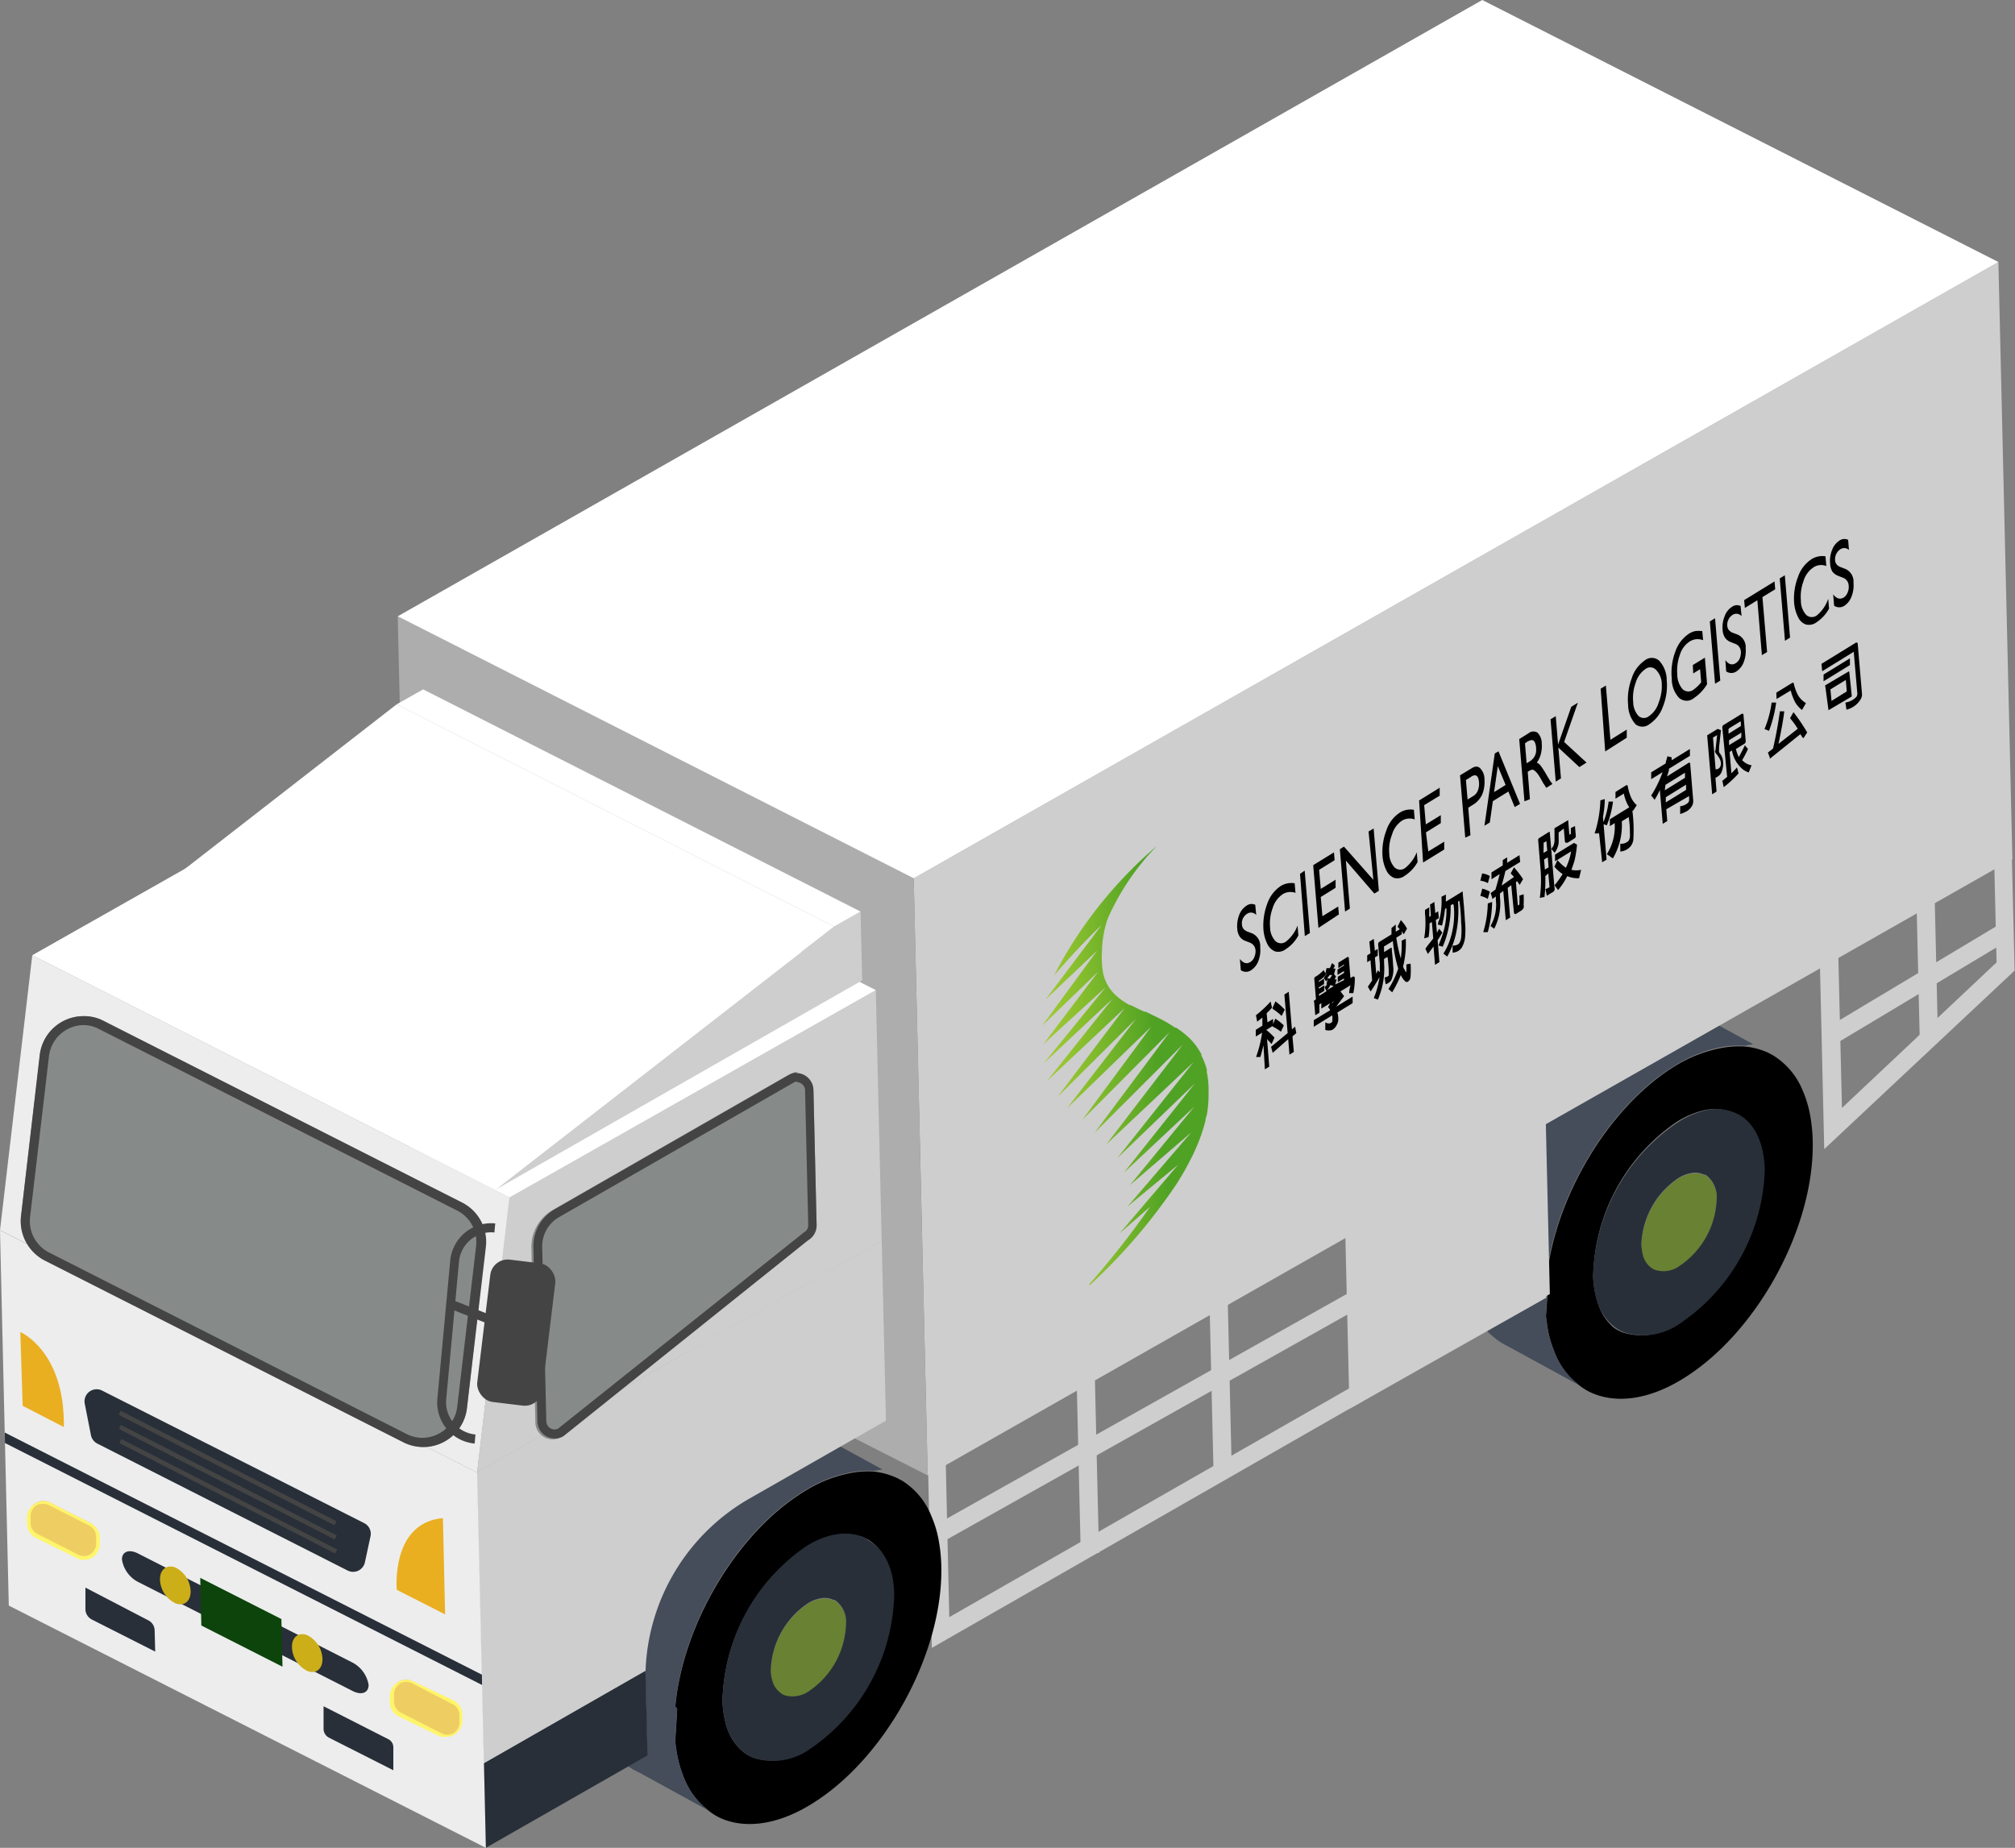 <svg xmlns="http://www.w3.org/2000/svg" xmlns:xlink="http://www.w3.org/1999/xlink" width="146.72" height="134.56" viewBox="0 0 146.72 134.56">
  <rect x="0" y="0" width="146.72" height="134.56" fill="#808080" stroke="none"/>
  <defs>
    <linearGradient id="新增漸層色票_3" data-name="新增漸層色票 3" x1="-333.11" y1="-620.75" x2="-319.44" y2="-620.75" gradientTransform="matrix(0.83, -0.51, 0.1, 1.15, 411.32, 626.48)" gradientUnits="userSpaceOnUse">
      <stop offset="0.01" stop-color="#c0da38"/>
      <stop offset="0.19" stop-color="#b1d235"/>
      <stop offset="0.56" stop-color="#88be2e"/>
      <stop offset="1" stop-color="#50a224"/>
    </linearGradient>
  </defs>
  <title>box-pic-3</title>
  <g id="圖層_2" data-name="圖層 2">
    <g id="圖層_1-2" data-name="圖層 1">
      <g>
        <g>
          <path d="M112.57,95.82c0,.28.06.53.1.79a7.86,7.86,0,0,0,.47,1.72,5.46,5.46,0,0,0,1.93,2.61,4.17,4.17,0,0,0,1.05.58c1.74.67,4,.37,6.4-1.11,5.38-3.29,9.62-11,9.47-17.34a11.94,11.94,0,0,0-.17-1.76,8.12,8.12,0,0,0-.56-1.9,5.39,5.39,0,0,0-2.14-2.55l0,0-.33-.18a5.21,5.21,0,0,0-1.73-.47,6.92,6.92,0,0,0-1.79.12A10,10,0,0,0,122,77.61c-4.92,3-8.88,9.76-9.4,15.7l.14.17Zm3.44-3a13.94,13.94,0,0,1,6.07-11.12,6.44,6.44,0,0,1,2-.85h0a3.44,3.44,0,0,1,2.25.24l.22.11,0,0c1.09.66,1.77,2,1.82,4a14,14,0,0,1-6.08,11.12,4.64,4.64,0,0,1-4.1.72,2.61,2.61,0,0,1-.68-.36A3.66,3.66,0,0,1,116.39,95a4,4,0,0,1-.17-.56A6.78,6.78,0,0,1,116,92.82Z"/>
          <path d="M106.39,91.55v.54a8.3,8.3,0,0,0,.12,1,6.26,6.26,0,0,0,2.78,4.67l.26.15.51.27,5,2.73a5.46,5.46,0,0,1-1.93-2.61,7.86,7.86,0,0,1-.47-1.72c0-.26-.06-.51-.1-.79l.15-2.34-.14-.17c.52-5.94,4.48-12.7,9.4-15.7a10,10,0,0,1,3.25-1.31,6.92,6.92,0,0,1,1.79-.12l.65-.11-4.32-2.36a4.4,4.4,0,0,0-1.14-.63h0a6.34,6.34,0,0,0-4.63.27l-2.79,1.59a22.64,22.64,0,0,0-8.21,13.88l.44.23-.44-.18c-.08.52-.14,1.06-.17,1.56A10.46,10.46,0,0,0,106.39,91.55Z" fill="#454d5a"/>
          <path d="M119.52,90.68a3.24,3.24,0,0,0,.16.95,1.7,1.7,0,0,0,.55.74,1.77,1.77,0,0,0,.3.16,2,2,0,0,0,1.8-.32A6.12,6.12,0,0,0,125,87.34a2,2,0,0,0-.81-1.75h0l-.1,0a1.53,1.53,0,0,0-1-.11,2.61,2.61,0,0,0-.92.38A6.08,6.08,0,0,0,119.52,90.68Z" fill="#688132"/>
          <path d="M116,92.82a6.78,6.78,0,0,0,.21,1.63,4,4,0,0,0,.17.56,3.66,3.66,0,0,0,1.25,1.67,2.61,2.61,0,0,0,.68.36,4.64,4.64,0,0,0,4.1-.72A14,14,0,0,0,128.5,85.2c-.05-2-.73-3.33-1.82-4l0,0-.22-.11a3.44,3.44,0,0,0-2.25-.24h0a6.44,6.44,0,0,0-2,.85A13.94,13.94,0,0,0,116,92.82Zm3.51-2.14a6.08,6.08,0,0,1,2.66-4.87,2.61,2.61,0,0,1,.92-.38,1.53,1.53,0,0,1,1,.11l.1,0h0a2,2,0,0,1,.81,1.75,6.12,6.12,0,0,1-2.67,4.87,2,2,0,0,1-1.8.32,1.77,1.77,0,0,1-.3-.16,1.7,1.7,0,0,1-.55-.74A3.24,3.24,0,0,1,119.52,90.68Z" fill="#282f39"/>
        </g>
        <polygon points="67.55 107.44 146.53 62.56 145.51 19.08 66.53 63.96 67.55 107.44" fill="#cecece"/>
        <polygon points="98.26 102.59 112.59 94.5 112.29 81.86 97.96 89.96 98.26 102.59" fill="#cecece"/>
        <path d="M111.27,82.05l.27,11.44L69.12,117.76l-.26-11.44,42.41-24.27m1.28-2.26-45,25.77L67.85,120l45-25.77-.34-14.46Z" fill="#cecece"/>
        <polygon points="67.55 107.44 29.98 88.36 28.96 44.88 66.53 63.96 67.55 107.44" fill="#adadad"/>
        <polygon points="107.93 0 145.51 19.08 66.53 63.96 28.96 44.88 107.93 0" fill="#fff"/>
        <path d="M49.17,126.79c0,.28.06.53.1.78a8.56,8.56,0,0,0,.47,1.73,5.57,5.57,0,0,0,1.93,2.61,4,4,0,0,0,1,.57c1.74.68,4,.38,6.4-1.1,5.38-3.29,9.62-11,9.47-17.34a11.81,11.81,0,0,0-.17-1.76,8,8,0,0,0-.56-1.9,5.35,5.35,0,0,0-2.13-2.56l0,0-.34-.18a5.42,5.42,0,0,0-1.72-.48,6.47,6.47,0,0,0-1.79.13,9.65,9.65,0,0,0-3.25,1.31c-4.93,3-8.88,9.75-9.41,15.7l.14.17Zm3.44-3a14,14,0,0,1,6.07-11.13,6.18,6.18,0,0,1,2-.84l.05,0A3.57,3.57,0,0,1,63,112l.22.12h0c1.09.67,1.77,2,1.82,4A14,14,0,0,1,59,127.29a4.68,4.68,0,0,1-4.1.72,2.88,2.88,0,0,1-.69-.37A3.68,3.68,0,0,1,53,126a3.86,3.86,0,0,1-.17-.55A6.78,6.78,0,0,1,52.61,123.79Z"/>
        <path d="M43,122.51l0,.55a8.33,8.33,0,0,0,.11,1,6.24,6.24,0,0,0,2.78,4.66l.26.16.51.26,5,2.74a5.57,5.57,0,0,1-1.93-2.61,8.56,8.56,0,0,1-.47-1.73c0-.25-.06-.5-.1-.78l.15-2.34-.14-.17c.53-6,4.48-12.71,9.41-15.7a9.65,9.65,0,0,1,3.25-1.31,6.47,6.47,0,0,1,1.79-.13l.64-.1L60,104.68a4.67,4.67,0,0,0-1.15-.64h0a6.45,6.45,0,0,0-4.63.27l-2.79,1.59a22.66,22.66,0,0,0-8.21,13.89l.44.23a4.07,4.07,0,0,0-.44-.18A14,14,0,0,0,43,121.4,8.23,8.23,0,0,0,43,122.51Z" fill="#454d5a"/>
        <path d="M56.12,121.65a2.93,2.93,0,0,0,.17.95,1.59,1.59,0,0,0,.55.73,1.1,1.1,0,0,0,.29.17,2.08,2.08,0,0,0,1.8-.32,6.11,6.11,0,0,0,2.67-4.87,1.94,1.94,0,0,0-.81-1.75h0l-.09,0a1.5,1.5,0,0,0-1-.11,2.5,2.5,0,0,0-.92.38A6.11,6.11,0,0,0,56.12,121.65Z" fill="#688132"/>
        <path d="M52.61,123.79a6.78,6.78,0,0,0,.21,1.63A3.86,3.86,0,0,0,53,126a3.68,3.68,0,0,0,1.25,1.67,2.88,2.88,0,0,0,.69.37,4.68,4.68,0,0,0,4.1-.72,14,14,0,0,0,6.07-11.12c0-2-.73-3.33-1.82-4h0L63,112a3.57,3.57,0,0,0-2.25-.24l-.05,0a6.18,6.18,0,0,0-2,.84A14,14,0,0,0,52.61,123.79Zm3.51-2.14a6.11,6.11,0,0,1,2.66-4.87,2.5,2.5,0,0,1,.92-.38,1.5,1.5,0,0,1,1,.11l.09,0h0a1.94,1.94,0,0,1,.81,1.75,6.11,6.11,0,0,1-2.67,4.87,2.08,2.08,0,0,1-1.8.32,1.1,1.1,0,0,1-.29-.17,1.59,1.59,0,0,1-.55-.73A2.93,2.93,0,0,1,56.12,121.65Z" fill="#282f39"/>
        <polygon points="34.74 107.23 64.2 90.36 63.77 72.1 37.1 87.2 34.74 107.23" fill="#cecece"/>
        <polygon points="34.74 107.23 0 89.58 2.35 69.56 37.1 87.2 34.74 107.23" fill="#ededed"/>
        <polygon points="29.03 54.45 63.77 72.1 37.1 87.2 2.35 69.56 29.03 54.45" fill="#fff"/>
        <g>
          <polygon points="36.07 86.64 62.78 71.39 62.66 66.38 60.73 67.47 36.07 86.64" fill="#cecece"/>
          <polygon points="36.07 86.64 4.22 70.46 28.88 51.29 60.73 67.47 36.07 86.64" fill="#fff"/>
          <polygon points="30.81 50.2 62.66 66.38 60.73 67.47 28.88 51.29 30.81 50.2" fill="#fff"/>
        </g>
        <path d="M64.2,90.35l.31,13.1-9.93,5.67A15.06,15.06,0,0,0,47,122.53l.12,5.28-11.77,6.75-.64-27.33Z" fill="#cecece"/>
        <polygon points="35.38 134.56 0.64 116.92 0 89.59 34.74 107.23 35.38 134.56" fill="#ededed"/>
        <g>
          <path d="M29.32,105,3.26,91.79a3.23,3.23,0,0,1-1.73-3.23L2.91,76.82a3.2,3.2,0,0,1,4.63-2.48L33.6,87.57a3.2,3.2,0,0,1,1.73,3.22L34,102.54A3.21,3.21,0,0,1,29.32,105Z" fill="#868b89"/>
          <path d="M6,74.65a2.41,2.41,0,0,1,1.2.28L33.3,88.16a2.56,2.56,0,0,1,1.37,2.56l-1.38,11.74a2.56,2.56,0,0,1-2.47,2.24,2.51,2.51,0,0,1-1.2-.27L3.56,91.2a2.56,2.56,0,0,1-1.37-2.56L3.57,76.89A2.56,2.56,0,0,1,6,74.65M6,74a3.21,3.21,0,0,0-3.11,2.83L1.53,88.56a3.23,3.23,0,0,0,1.73,3.23L29.32,105A3.2,3.2,0,0,0,34,102.54l1.38-11.75a3.2,3.2,0,0,0-1.73-3.22L7.54,74.34A3,3,0,0,0,6,74Z" fill="#444"/>
        </g>
        <g>
          <path d="M58.83,90.32,40.88,104.64a1.26,1.26,0,0,1-1.9-1.06l-.29-12.7a3.1,3.1,0,0,1,1.56-2.77l17.09-9.8a1.26,1.26,0,0,1,1.89,1.07l.23,9.81A1.26,1.26,0,0,1,58.83,90.32Z" fill="#868b89"/>
          <path d="M58,78.81a.6.6,0,0,1,.62.58l.23,9.82a.59.59,0,0,1-.31.53l0,0,0,0-17.9,14.29a.54.54,0,0,1-.25.06.6.6,0,0,1-.61-.59l-.3-12.69a2.45,2.45,0,0,1,1.23-2.18l17.09-9.8a.57.57,0,0,1,.28-.08m0-.67a1.29,1.29,0,0,0-.59.17l-17.09,9.8a3.1,3.1,0,0,0-1.56,2.77l.29,12.7a1.27,1.27,0,0,0,1.3,1.23,1.24,1.24,0,0,0,.6-.17L58.83,90.32a1.26,1.26,0,0,0,.63-1.13l-.23-9.81a1.27,1.27,0,0,0-1.3-1.24Z" fill="#444"/>
        </g>
        <path d="M34.56,105.12l.06-.66a2.36,2.36,0,0,1-2.13-2.57l.93-10A2.35,2.35,0,0,1,36,89.75l.06-.66a3,3,0,0,0-3.28,2.73l-.93,10A3,3,0,0,0,34.56,105.12Z" fill="#444"/>
        <rect x="33.78" y="94.07" width="0.66" height="2.82" transform="translate(-67.22 92.01) rotate(-68.38)" fill="#444"/>
        <rect x="35.21" y="91.81" width="4.77" height="10.44" rx="1.28" ry="1.28" transform="translate(63.24 197.89) rotate(-173.09)" fill="#444"/>
        <polygon points="35.38 134.56 47.15 127.83 47 121.67 35.24 128.4 35.38 134.56" fill="#282f39"/>
        <path d="M28.64,128.91l-4.7-2.38a.73.73,0,0,1-.38-.6l0-1.68,4.7,2.39a.66.66,0,0,1,.38.6Z" fill="#282f39"/>
        <g>
          <path d="M32,126.31l-2.91-1.47a1.09,1.09,0,0,1-.59-.93v-.48a1.07,1.07,0,0,1,1.55-1L33,123.93a1.06,1.06,0,0,1,.58.92v.49A1.05,1.05,0,0,1,32,126.31Z" fill="#eece63"/>
          <path d="M32,126.43,29.05,125a1.18,1.18,0,0,1-.66-1v-.48a1.17,1.17,0,0,1,.56-1,1.19,1.19,0,0,1,1.18-.06L33,123.81a1.19,1.19,0,0,1,.66,1v.49a1.2,1.2,0,0,1-.56,1,1.14,1.14,0,0,1-.61.18A1.16,1.16,0,0,1,32,126.43Zm-2.88-3.82a.92.92,0,0,0-.43.81v.49a.92.92,0,0,0,.51.81l2.91,1.48h0a.92.92,0,0,0,.92,0,.91.91,0,0,0,.43-.81v-.48a.91.91,0,0,0-.51-.81L30,122.57a.86.86,0,0,0-.44-.1A.92.92,0,0,0,29.08,122.61Z" fill="#fff56a"/>
        </g>
        <g>
          <path d="M5.6,113.31l-2.92-1.48a1.07,1.07,0,0,1-.58-.92v-.49a1.06,1.06,0,0,1,1.55-1l2.91,1.48a1.06,1.06,0,0,1,.58.92v.49A1.06,1.06,0,0,1,5.6,113.31Z" fill="#eece63"/>
          <path d="M5.54,113.43,2.63,112a1.19,1.19,0,0,1-.66-1v-.48a1.17,1.17,0,0,1,.56-1,1.19,1.19,0,0,1,1.18-.06l2.91,1.48a1.2,1.2,0,0,1,.65,1l0,.48a1.2,1.2,0,0,1-.56,1,1.23,1.23,0,0,1-.61.18A1.14,1.14,0,0,1,5.54,113.43Zm-2.88-3.82a1,1,0,0,0-.44.81v.49a.92.92,0,0,0,.52.8l2.91,1.48h0a.9.9,0,0,0,.91,0,.91.91,0,0,0,.44-.81v-.48a.91.91,0,0,0-.51-.81l-2.91-1.48a.87.87,0,0,0-.45-.1A.92.92,0,0,0,2.66,109.61Z" fill="#fff56a"/>
        </g>
        <path d="M26.84,122.7c0,.57-.51.77-1.16.44l-15.6-7.93a2.22,2.22,0,0,1-1.2-1.65c0-.57.51-.77,1.16-.44l15.59,7.93A2.24,2.24,0,0,1,26.84,122.7Z" fill="#282f39"/>
        <path d="M11.3,120.27l-4.62-2.34a.86.86,0,0,1-.46-.73l0-1.59L10.81,118a.83.83,0,0,1,.45.73Z" fill="#282f39"/>
        <path d="M21.26,119.93a2,2,0,0,0,1.12,1.75c.61.25,1.1-.13,1.1-.86a2,2,0,0,0-1.12-1.75C21.75,118.83,21.25,119.21,21.26,119.93Z" fill="#ccae19"/>
        <path d="M11.65,115a2,2,0,0,0,1.12,1.75c.62.25,1.11-.13,1.11-.86a2,2,0,0,0-1.12-1.75C12.14,113.91,11.65,114.29,11.65,115Z" fill="#ccae19"/>
        <polygon points="20.57 121.37 14.66 118.37 14.58 114.9 20.49 117.9 20.57 121.37" fill="#0c440c"/>
        <polygon points="35.09 121.95 35.1 122.7 0.36 105.08 0.35 104.32 35.09 121.95" fill="#282f39"/>
        <path d="M7.08,105.12l18.24,9.25a.88.88,0,0,0,1.25-.6l.4-1.86a.87.87,0,0,0-.46-1L7.43,101.26a.88.88,0,0,0-1.26.95l.45,2.29A.89.89,0,0,0,7.08,105.12Z" fill="#282f39"/>
        <rect x="16.41" y="98.08" width="0.33" height="17.65" transform="translate(-86.14 72.94) rotate(-62.89)" fill="#444"/>
        <rect x="16.43" y="99.11" width="0.33" height="17.65" transform="translate(-87.05 73.52) rotate(-62.89)" fill="#444"/>
        <rect x="16.46" y="100.14" width="0.33" height="17.65" transform="translate(-87.95 74.1) rotate(-62.89)" fill="#444"/>
        <path d="M32.41,117.56l-3.52-1.79s-.45-4.89,3.36-5.22Z" fill="#e9af21"/>
        <path d="M4.65,103.92l-3-1.55L1.48,97S4.73,98.37,4.65,103.92Z" fill="#e9af21"/>
        <path d="M145.21,62.94l.17,7.14-11.26,10.6-.27-11.28,11.36-6.46m1.27-2.26-14,8,.35,15,13.86-13-.24-10Z" fill="#cecece"/>
        <rect x="65.34" y="98.68" width="49.93" height="1.33" transform="translate(-37.08 56.95) rotate(-29.32)" fill="#cecece"/>
        <rect x="132.29" y="71.03" width="14.57" height="1.33" transform="translate(-17 81.93) rotate(-30.93)" fill="#cecece"/>
        <rect x="88.21" y="94.57" width="1.33" height="12.71" transform="translate(-2.35 2.11) rotate(-1.35)" fill="#cecece"/>
        <rect x="139.65" y="64.8" width="1.33" height="10.84" transform="translate(-1.61 3.31) rotate(-1.35)" fill="#cecece"/>
        <rect x="78.53" y="100.4" width="1.33" height="12.71" transform="translate(-2.48 1.89) rotate(-1.35)" fill="#cecece"/>
        <g>
          <g>
            <g>
              <path d="M91,68.64l-.31-.12a.87.87,0,0,1-.43-.33,1.16,1.16,0,0,1-.17-.56,2.21,2.21,0,0,1,.14-1,1.35,1.35,0,0,1,.54-.68.61.61,0,0,1,.63-.06l.07.74a.5.5,0,0,0-.66-.09.81.81,0,0,0-.38.78.55.55,0,0,0,.12.33.72.72,0,0,0,.31.2l.32.12a1,1,0,0,1,.58,1,2.18,2.18,0,0,1-.13,1,1.38,1.38,0,0,1-.53.68.66.66,0,0,1-.75,0l-.07-.82c.25.32.5.39.77.22a.72.72,0,0,0,.28-.35,1.08,1.08,0,0,0,.09-.5A.64.64,0,0,0,91,68.64Z"/>
              <path d="M94.48,67.4l.06.72a2.69,2.69,0,0,1-.92,1,.89.89,0,0,1-.78.16,1.08,1.08,0,0,1-.56-.54,2.83,2.83,0,0,1-.28-1,4.48,4.48,0,0,1,.27-1.92,2.53,2.53,0,0,1,1-1.31,1.48,1.48,0,0,1,1-.19l.06.7a1.07,1.07,0,0,0-.94.1,1.88,1.88,0,0,0-.72,1,3.23,3.23,0,0,0-.19,1.42,1.48,1.48,0,0,0,.4,1,.6.6,0,0,0,.79,0A2.71,2.71,0,0,0,94.48,67.4Z"/>
              <path d="M94.66,63.63,95,63.4l.38,4.54-.37.23Z"/>
              <path d="M95.62,63l1.51-.93.05.57-1.13.7.12,1.39,1.08-.67,0,.59-1.08.67.12,1.4,1.15-.71.05.58L96,67.57Z"/>
              <path d="M99.65,60.55l.37-.22.38,4.54-.33.2L98,62.67l.29,3.49-.35.22-.38-4.54.3-.19L100,64.07Z"/>
              <path d="M103.16,62.06l.06.71a2.75,2.75,0,0,1-.93,1,.89.89,0,0,1-.78.16,1.08,1.08,0,0,1-.56-.54,2.88,2.88,0,0,1-.28-1,4.41,4.41,0,0,1,.28-1.93,2.44,2.44,0,0,1,1-1.3,1.44,1.44,0,0,1,1-.19l.06.7a1.07,1.07,0,0,0-.94.1,1.82,1.82,0,0,0-.71,1,3.07,3.07,0,0,0-.2,1.41,1.49,1.49,0,0,0,.4,1,.6.6,0,0,0,.79,0A2.8,2.8,0,0,0,103.16,62.06Z"/>
              <path d="M103.33,58.29l1.5-.93,0,.58-1.13.69.12,1.4,1.09-.67,0,.58-1.08.67L104,62l1.16-.71,0,.57-1.54.95Z"/>
              <path d="M106.69,61l-.38-4.54.84-.51c.25-.16.47-.17.63,0a1.12,1.12,0,0,1,.31.79,2.52,2.52,0,0,1-.06.78,1.66,1.66,0,0,1-.28.63,1.72,1.72,0,0,1-.56.49l-.28.18.16,2Zm.44-4.44-.39.24.12,1.42.41-.25a.81.81,0,0,0,.34-.41,1.31,1.31,0,0,0,.08-.61C107.65,56.48,107.46,56.35,107.13,56.55Z"/>
              <path d="M108.84,54.87l.27-.16,1.57,3.83-.39.23-.46-1.13-1.13.7-.22,1.55-.39.24Zm.79,2.29-.57-1.37-.27,1.89Z"/>
              <path d="M111,58.35l-.38-4.53.66-.41a.57.57,0,0,1,.67-.06,1.1,1.1,0,0,1,.31.79,2.33,2.33,0,0,1-.06.75,1.72,1.72,0,0,1-.3.64.77.77,0,0,1,.29.24,5.73,5.73,0,0,1,.41.64l.27.45.17.23-.45.28-.14-.22s0,0,0,0l-.09-.13-.14-.26-.16-.27a1.84,1.84,0,0,0-.25-.31.48.48,0,0,0-.2-.13s-.15,0-.27.09l-.1.06.16,2Zm.15-4.29-.11.07.12,1.45.15-.09a1.18,1.18,0,0,0,.38-.33,1,1,0,0,0,.15-.36,1.53,1.53,0,0,0,0-.43,1,1,0,0,0-.1-.35.25.25,0,0,0-.21-.13A1,1,0,0,0,111.13,54.06Z"/>
              <path d="M114.41,51.47l.48-.3-1,2.86,1.63,1.5-.52.33-1.53-1.42.19,2.24-.38.24-.38-4.54.38-.23.17,2.07Z"/>
            </g>
            <g>
              <path d="M116.55,50.15l.38-.23.33,3.95,1.19-.74,0,.59-1.57,1Z"/>
              <path d="M119.74,48.11a.81.81,0,0,1,1.07,0,2.1,2.1,0,0,1,.55,1.42,4.1,4.1,0,0,1-.27,1.91,2.54,2.54,0,0,1-1,1.3.8.8,0,0,1-1,0,2.14,2.14,0,0,1-.54-1.41,4.32,4.32,0,0,1,.26-1.93A2.45,2.45,0,0,1,119.74,48.11Zm.07.61a1.84,1.84,0,0,0-.71,1,3.2,3.2,0,0,0-.18,1.42,1.54,1.54,0,0,0,.39,1,.59.59,0,0,0,.77,0,1.82,1.82,0,0,0,.7-1A3.2,3.2,0,0,0,121,49.8a1.49,1.49,0,0,0-.4-1A.57.57,0,0,0,119.81,48.72Z"/>
              <path d="M123.26,48.43l.88-.54.16,1.93a3.14,3.14,0,0,1-.94,1,.83.83,0,0,1-1.1,0,2,2,0,0,1-.53-1.38,4.42,4.42,0,0,1,.26-2,2.54,2.54,0,0,1,1-1.3,1.41,1.41,0,0,1,.43-.18,1.82,1.82,0,0,1,.53,0l.06.66a1.07,1.07,0,0,0-1,.11,1.75,1.75,0,0,0-.69.95,3.36,3.36,0,0,0-.19,1.44,1.62,1.62,0,0,0,.4,1.08.62.62,0,0,0,.81,0,2.51,2.51,0,0,0,.53-.52l0,0-.08-.95-.5.31Z"/>
              <path d="M124.5,45.25l.38-.23.38,4.54-.38.23Z"/>
              <path d="M126.34,46.88l-.31-.12a.92.92,0,0,1-.43-.33,1.16,1.16,0,0,1-.17-.56,2.11,2.11,0,0,1,.15-1,1.33,1.33,0,0,1,.53-.68.61.61,0,0,1,.63-.06l.07.74a.5.5,0,0,0-.66-.09.78.78,0,0,0-.29.33.81.81,0,0,0-.09.45.55.55,0,0,0,.12.33.72.72,0,0,0,.31.2l.32.12a1,1,0,0,1,.59,1,2.32,2.32,0,0,1-.14,1,1.38,1.38,0,0,1-.53.68.66.66,0,0,1-.75,0l-.06-.82c.24.32.49.39.76.22a.73.73,0,0,0,.29-.35,1.22,1.22,0,0,0,.08-.5A.64.64,0,0,0,126.34,46.88Z"/>
              <path d="M127,43.7l2.21-1.36.05.57-.93.57.34,4-.38.23-.33-4-.91.56Z"/>
              <path d="M129.59,42.12l.37-.23.38,4.54-.37.23Z"/>
              <path d="M133.12,43.6l.06.72a2.81,2.81,0,0,1-.92,1,.91.91,0,0,1-.78.15,1,1,0,0,1-.56-.54,2.78,2.78,0,0,1-.28-1,4.34,4.34,0,0,1,.28-1.92,2.48,2.48,0,0,1,1-1.3,1.49,1.49,0,0,1,1-.2l.06.71a1,1,0,0,0-.94.1,1.81,1.81,0,0,0-.72,1,3.25,3.25,0,0,0-.19,1.42,1.51,1.51,0,0,0,.4,1.05.61.61,0,0,0,.79,0A2.68,2.68,0,0,0,133.12,43.6Z"/>
              <path d="M134.17,42.06l-.31-.12a1,1,0,0,1-.44-.32,1.24,1.24,0,0,1-.16-.57,2.1,2.1,0,0,1,.14-1,1.38,1.38,0,0,1,.53-.68.63.63,0,0,1,.64-.06l.06.74A.5.5,0,0,0,134,40a.85.85,0,0,0-.29.33.91.91,0,0,0-.09.45.55.55,0,0,0,.12.33.77.77,0,0,0,.32.2l.31.12a1,1,0,0,1,.59,1,2.19,2.19,0,0,1-.14,1,1.37,1.37,0,0,1-.52.68.68.68,0,0,1-.75,0l-.07-.83c.24.32.5.39.77.23a.75.75,0,0,0,.28-.36,1,1,0,0,0,.08-.5A.64.64,0,0,0,134.17,42.06Z"/>
            </g>
          </g>
          <path d="M87.87,78.07h0a1.17,1.17,0,0,0,0-.2,5,5,0,0,0-.39-1,.26.26,0,0,0,0-.09,4.55,4.55,0,0,0-.79-1.1.34.34,0,0,0-.06-.06,6.5,6.5,0,0,0-1-.79l-.07,0a9.69,9.69,0,0,0-1-.6l-.14-.07-1-.49-.1,0c-.33-.15-.65-.31-1-.48l-.07,0a5.53,5.53,0,0,1-.87-.59l0,0a3.52,3.52,0,0,1-.61-.67l0,0a3.17,3.17,0,0,1-.46-1.11.13.13,0,0,1,0-.06,3.79,3.79,0,0,1-.07-.6,5.14,5.14,0,0,1,0-.88s0-.08,0-.12A7.9,7.9,0,0,1,80.62,67l.07-.18a17.92,17.92,0,0,1,3.55-5.22,31.33,31.33,0,0,0-7.49,9.43s1.85-2.16,3.45-3.65l-4.07,5.41,3.76-3.57-4,5.47,4.08-3.94-4,5.29,4.54-4.15L76,77.43l5-4.69-4.78,6,5.67-5.33L77,79.88l5.7-5.67-5,6.49,6.11-5.92-5,6.77,6.35-6.38-5.46,7.32,6.42-6.42-5.57,7.27,6.36-6-5.56,7L87,78.9l-5.17,6.5,5.13-4.81-4.69,5.72,4.46-3.84-4.64,5.4,3.7-3.06-4.26,5,2.22-1.94a62.7,62.7,0,0,1-4.47,5.69l.1,0a41.21,41.21,0,0,0,6.26-7.3,18.53,18.53,0,0,0,1.06-1.85c.1-.19.2-.38.28-.57l.06-.14a11.92,11.92,0,0,0,.74-2.12c0-.14.07-.29.1-.43A8.46,8.46,0,0,0,88,79.57c0-.1,0-.2,0-.3A6,6,0,0,0,87.87,78.07Z" fill="url(#新增漸層色票_3)"/>
          <g>
            <path d="M92.26,75.67l.16,2-.32.2L92,76.11c-.08.34-.16.63-.23.86l-.31,0a9.17,9.17,0,0,0,.44-1.77l-.46.28,0-.49.48-.3,0-.59-.38.3-.09-.47a8.34,8.34,0,0,0,1.07-1l.1.45a4.89,4.89,0,0,1-.39.4l.06.67.41-.25,0,.49L92.2,75V75a4.48,4.48,0,0,1,.6.56l-.21.47Zm1.54,0-1.13,1-.12-.44,1.21-1-.24-2.81.32-.2.23,2.74.23-.2.09.47-.28.24.1,1.13-.32.2Zm-1.14-1,.2-.49a3.57,3.57,0,0,1,.62.49l-.21.46A3.37,3.37,0,0,0,92.66,74.75Zm0-1.28.21-.47a5.18,5.18,0,0,1,.68.6l-.23.46A3.92,3.92,0,0,0,92.67,73.47Z"/>
            <path d="M97.86,71.37l0-.12-.45.27,0-.39.45-.28v-.14l-.47.28,0-.39.47-.29v-.07s0,0,0,0l-.41.26,0-.4.68-.42s.07,0,.08.06l.12,1.48.19-.11c.08,0,.13,0,.13.14a5.18,5.18,0,0,1-.11,1.07h-.3q0-.24.09-.54s0-.07-.05,0l-2.21,1.36s0,0,0,.06l0,.55-.3.18-.08-.95a.1.1,0,0,1,0-.12l.13-.09-.12-1.47a.15.15,0,0,1,.08-.17,2.52,2.52,0,0,0,.6-.49l.17.32a1.77,1.77,0,0,1-.52.46s0,0,0,.08v0l.38-.24,0,.4-.38.24V72l.4-.25,0,.4-.39.24v.13l.55-.34-.14-.3a1.8,1.8,0,0,0,.19-.2h-.06l.09-.37a1,1,0,0,1-.12.15l-.16-.26.21-.28h-.1l.09-.42.24,0c.06-.12.11-.25.16-.37l.2.17c0,.09-.07.16-.1.24a.33.33,0,0,1,.15,0l-.1.4.14.17-.1.21.15,0-.11.37ZM97,73.94l-1.34.83,0-.48,1.2-.73a1,1,0,0,0-.16-.22l.16-.29-.65.4,0-.45,1.37-.84.29.38-.58.77,1.2-.74,0,.48-1.11.68a1.51,1.51,0,0,1,.06.59.82.82,0,0,1-.11.32A.8.8,0,0,1,97,75a.83.83,0,0,1-.5,0l0-.55a.57.57,0,0,0,.27.08.3.3,0,0,0,.24-.15.25.25,0,0,0,0-.11A.83.83,0,0,0,97,73.94Zm-.45-1.79.56-.34-.23-.08,0,0A2.15,2.15,0,0,1,96.59,72.15Zm.09-.9.2,0L97,71l-.18,0ZM97,73a.43.43,0,0,1,0,.07l.13-.18Z"/>
            <path d="M101.81,70.53a10.14,10.14,0,0,1-.39-2l-.64.39a.08.08,0,0,0,0,.09l0,.32.5-.31h.06a.1.1,0,0,1,0,.07c0,.12.06.53.1,1.23a2,2,0,0,1-.14,1.07.75.75,0,0,1-.41.28l-.07-.49a1,1,0,0,0,.21-.07.19.19,0,0,0,.09-.09.9.9,0,0,0,0-.13.74.74,0,0,1,0-.15,9.09,9.09,0,0,0-.09-1.06h0l-.25.15,0,.29a5.71,5.71,0,0,1-.45,2.67l-.3-.11a6.13,6.13,0,0,0,.42-1.53c-.23.41-.45.76-.65,1.05l-.2-.35.31-.45-.12-1.48-.24.15,0-.5.24-.15-.08-.85.32-.2.08.86.21-.13,0,.49-.21.13.1,1.19.12-.25.14.14c0-.2,0-.41,0-.63l-.12-1.38a.21.21,0,0,1,.08-.2l.89-.55c0-.15,0-.31,0-.46l.31-.26c0,.18,0,.36,0,.53l.29-.18a1,1,0,0,0-.16-.18L102,67a2.93,2.93,0,0,1,.45.62l-.24.42a2.11,2.11,0,0,0-.14-.22l0,.21-.4.25A11,11,0,0,0,102,69.8a8.14,8.14,0,0,0,.06-1.3l.3-.14a7,7,0,0,1-.19,2c0,.11.09.22.14.32s.06.12.09.1,0,0,0,0a4.18,4.18,0,0,0,0-.55l.31-.06a6.71,6.71,0,0,1,0,.93.59.59,0,0,1-.06.24.44.44,0,0,1-.13.14.15.15,0,0,1-.18,0A1.37,1.37,0,0,1,102,71a8.23,8.23,0,0,1-.63,1.26l-.27-.24A6.51,6.51,0,0,0,101.81,70.53Z"/>
            <path d="M104.36,68.34l-.1-1.2-.17.1a6.11,6.11,0,0,1-.07,1l-.32.09a6.75,6.75,0,0,0,.06-1.81l0-.26.31-.19,0,.26c0,.11,0,.26,0,.44l.12-.08-.06-.82.31-.19.07.81.21-.13.05.5-.22.13.08.93.16-.29.23.28c-.1.18-.21.36-.34.56l.13,1.59-.32.2-.11-1.34c-.13.19-.27.37-.41.55l-.18-.38C104,68.77,104.22,68.53,104.36,68.34Zm1.43-2.51-.16.09V66a7.33,7.33,0,0,1-.58,2.94l-.31-.09c.09-.23.17-.42.23-.6a5.57,5.57,0,0,0,.35-2.13l-.1.07A10,10,0,0,1,105,67.4l-.3-.07c0-.16.1-.33.14-.5a5.59,5.59,0,0,0,.12-1.53l.32-.16v.52l1.17-.72a.07.07,0,0,1,.06,0,.14.14,0,0,1,0,.07c0,.16.09.85.16,2.07a6.06,6.06,0,0,1,0,1.25,1.9,1.9,0,0,1-.25.7.84.84,0,0,1-.65.34l0-.51c.27,0,.44-.09.5-.2a1.07,1.07,0,0,0,.12-.36,5.62,5.62,0,0,0,0-1.13,12.77,12.77,0,0,0-.13-1.58h0l-.09.06v.07a8.11,8.11,0,0,1-.14,2.2,6.18,6.18,0,0,1-.65,1.74l-.28-.22a4.73,4.73,0,0,0,.41-.81,6,6,0,0,0,.34-2.72Z"/>
            <path d="M108.33,65.79l.32-.11a8.84,8.84,0,0,1-.32,2.2l-.33,0A7.57,7.57,0,0,0,108.33,65.79Zm-.54-.55.14-.53a2.09,2.09,0,0,1,.55.22l-.15.53A1.79,1.79,0,0,0,107.79,65.24Zm0-1.11.13-.53a1.55,1.55,0,0,1,.56.19l-.14.52A1.51,1.51,0,0,0,107.77,64.13Zm2.25.33-.26.19.18,2.17-.32.19-.18-2.13-.24.18,0,.3a4.08,4.08,0,0,1-.42,2.27l-.27-.2a3.06,3.06,0,0,0,.39-1.88l0-.27-.26.19c0-.14-.08-.28-.12-.44l.35-.25c.11-.36.21-.74.31-1.13l-.6.38,0-.5.82-.51,0-.39.32-.2,0,.4.9-.56.05.5-1.08.66c-.06.3-.16.66-.27,1.06l.9-.63L110,63.6l.24-.44a6.89,6.89,0,0,1,.66.86l-.25.42a2.22,2.22,0,0,0-.19-.27l-.08.06.14,1.71s0,0,0,0l.11-.07a.32.32,0,0,0,0-.15,3,3,0,0,0,0-.5l.31-.1a5.55,5.55,0,0,1,0,.75.54.54,0,0,1,0,.24.49.49,0,0,1-.19.21l-.35.22c-.1.06-.16,0-.17-.14Z"/>
            <path d="M112.52,63.8a10.61,10.61,0,0,1-.06,1.52l-.34.06a9.7,9.7,0,0,0,.06-2L112,61.19a.17.17,0,0,1,.07-.16l.72-.45h.06l0,.07.33,3.92a.52.52,0,0,1,0,.28A.39.39,0,0,1,113,65l-.37.23-.1-.49a.81.81,0,0,0,.29-.14.09.09,0,0,0,0-.07l-.08-.93Zm-.13-1.69.27-.16-.06-.7,0,0h0l-.2.12a.08.08,0,0,0,0,.07Zm.1,1.21.27-.16-.06-.73-.27.16Zm1-2.7s0,0,0,.09l0,.31a2.42,2.42,0,0,1,0,.38,1.56,1.56,0,0,1-.29.7l-.24-.28a2,2,0,0,0,.16-.25,1.26,1.26,0,0,0,.07-.52l0-.59a.14.14,0,0,1,0-.09l0-.06,1-.59s0,0,0,0l0,.07.08,1a0,0,0,0,1,0,0h0l.11-.07a.08.08,0,0,0,0-.07l0-.35.3-.15.06.7a.21.21,0,0,1-.09.2l-.51.32q-.1,0-.15,0a.3.3,0,0,1-.05-.18l-.07-.81s0-.06-.06,0Zm.62,3.19a4.68,4.68,0,0,1-.66,1l-.26-.34a7.49,7.49,0,0,0,.59-.82,2.86,2.86,0,0,1-.6-.54l.23-.48a2.72,2.72,0,0,0,.61.56A4.56,4.56,0,0,0,114.4,62l-1.17.72,0-.49,1.38-.85.22.13a9.54,9.54,0,0,1-.17,1.11q-.11.38-.24.72a1.69,1.69,0,0,0,.71,0l-.15.61A1.85,1.85,0,0,1,114.15,63.81Z"/>
            <path d="M116.42,60.54l0,.15-.31,0a8.66,8.66,0,0,0,.42-2.41l.32-.09c0,.5-.07.93-.13,1.31l.26,3.1-.32.19Zm.71-2.17.32,0A7.09,7.09,0,0,1,117,60.1l-.3-.1A6,6,0,0,0,117.13,58.37Zm.44,1.57-.35.22,0-.5,1.41-.87a2.84,2.84,0,0,1-.39-1s0,0,0,0l-.61.37,0-.49.8-.5s.08,0,.09.07a3.7,3.7,0,0,0,.25.84,1.58,1.58,0,0,0,.41.55l-.27.41-.05,0a11.1,11.1,0,0,1,.07,2.11,1,1,0,0,1-.17.44,1.1,1.1,0,0,1-.78.42l0-.57a.74.74,0,0,0,.61-.22.86.86,0,0,0,.09-.26,2.16,2.16,0,0,0,0-.28,6.92,6.92,0,0,0-.09-1.18,0,0,0,0,0,0,0l-.5.31a4.81,4.81,0,0,1-.65,2.7L117,62.2A3.71,3.71,0,0,0,117.57,59.94Z"/>
            <path d="M121.33,58.93l.07.86-.33.2-.21-2.46,0,0a6,6,0,0,1-.38.71l-.25-.31a8.4,8.4,0,0,0,.83-1.7l-.83.51,0-.5,1.06-.65c0-.15.08-.32.12-.52l.31.08c0,.08,0,.15,0,.21l1.33-.82,0,.5-1.53.94c0,.05,0,.09,0,.13l-.14.43,1.59-1c.06,0,.09,0,.1.07l.22,2.69a.72.72,0,0,1-.12.44,1.19,1.19,0,0,1-.34.33,3.19,3.19,0,0,1-.49.21l0-.57a1,1,0,0,0,.58-.26.3.3,0,0,0,.07-.2l0-.28Zm-.11-1.38,1.47-.91,0-.37s0,0,0,0l-1.42.88a.05.05,0,0,0,0,0Zm.07.88,1.48-.91,0-.38-1.47.91Z"/>
            <path d="M124.91,56.64l.08,1-.32.2-.36-4.24a.13.13,0,0,1,0-.06l0,0,.76-.46.24.09-.14,1.25c0,.2,0,.32,0,.36a1.34,1.34,0,0,1,.25.43,1.54,1.54,0,0,1,0,.8,1,1,0,0,1-.17.39A1,1,0,0,1,124.91,56.64Zm0-2,.12-1.11-.3.18,0,0v0l.19,2.31a.34.34,0,0,0,.29-.12c.19-.24.11-.59-.24-1A.36.36,0,0,1,124.87,54.69Zm1.95.72a1.19,1.19,0,0,0,.68.37l-.21.52a1.82,1.82,0,0,1-.37-.18,2.29,2.29,0,0,1-.85-1.42l-.17.11.13,1.55c.15-.15.29-.29.41-.43l.11.44a7.68,7.68,0,0,1-1.08,1l-.1-.46.35-.29L125.41,53a.2.2,0,0,1,.08-.2l1.35-.83c.07,0,.11,0,.11.09l.16,1.87a.23.23,0,0,1-.09.23l-.62.38a2.33,2.33,0,0,0,.21.59c.19-.34.33-.62.44-.86l.23.27A8.66,8.66,0,0,1,126.82,55.41Zm-1-1.93.9-.56,0-.24c0-.08,0-.1-.08-.07l-.75.46a.16.16,0,0,0-.07.17Zm.94-.08-.9.55,0,.36.82-.5a.18.18,0,0,0,.07-.19Z"/>
            <path d="M129,51.16h.33a9.46,9.46,0,0,1-.52,2.06l-.33-.13A7.59,7.59,0,0,0,129,51.16Zm2.12,2.28-2.25,1.81c0-.14-.09-.29-.14-.45l.37-.29c.2-.85.37-1.76.5-2.71l.32,0c-.07.61-.22,1.4-.42,2.37l1.4-1.1a5.8,5.8,0,0,0-.56-.77l.25-.44a13.1,13.1,0,0,1,1,1.48l-.28.42C131.22,53.67,131.15,53.56,131.08,53.44Zm-1.78-3,1.17-.72s.07,0,.09,0a3.33,3.33,0,0,0,.33.92,1.61,1.61,0,0,0,.57.56l-.29.5a2,2,0,0,1-.48-.53,4.17,4.17,0,0,1-.32-.8c0-.06,0-.08-.05-.07l-1,.6Z"/>
            <path d="M132.63,48.34l2.52-1.55c.07,0,.11,0,.12.11l.31,3.65a.68.68,0,0,1-.13.42,1.66,1.66,0,0,1-1,.71l-.08-.52a1.43,1.43,0,0,0,.79-.4.42.42,0,0,0,.08-.26l-.26-3s0-.07-.06,0l-2.24,1.38Zm.15.78,1.92-1.18,0,.49-1.92,1.18Zm2.05,1.5c0,.05,0,.08,0,.1l-1.69,1s0,0,0,0L132.91,50a.11.11,0,0,1,0-.1l1.69-1s.05,0,.05,0Zm-.44-1.1-1.11.68,0,0,.08.84s0,0,0,0l1.11-.69s0,0,0,0l-.07-.85S134.4,49.51,134.39,49.52Z"/>
          </g>
        </g>
      </g>
    </g>
  </g>
</svg>
